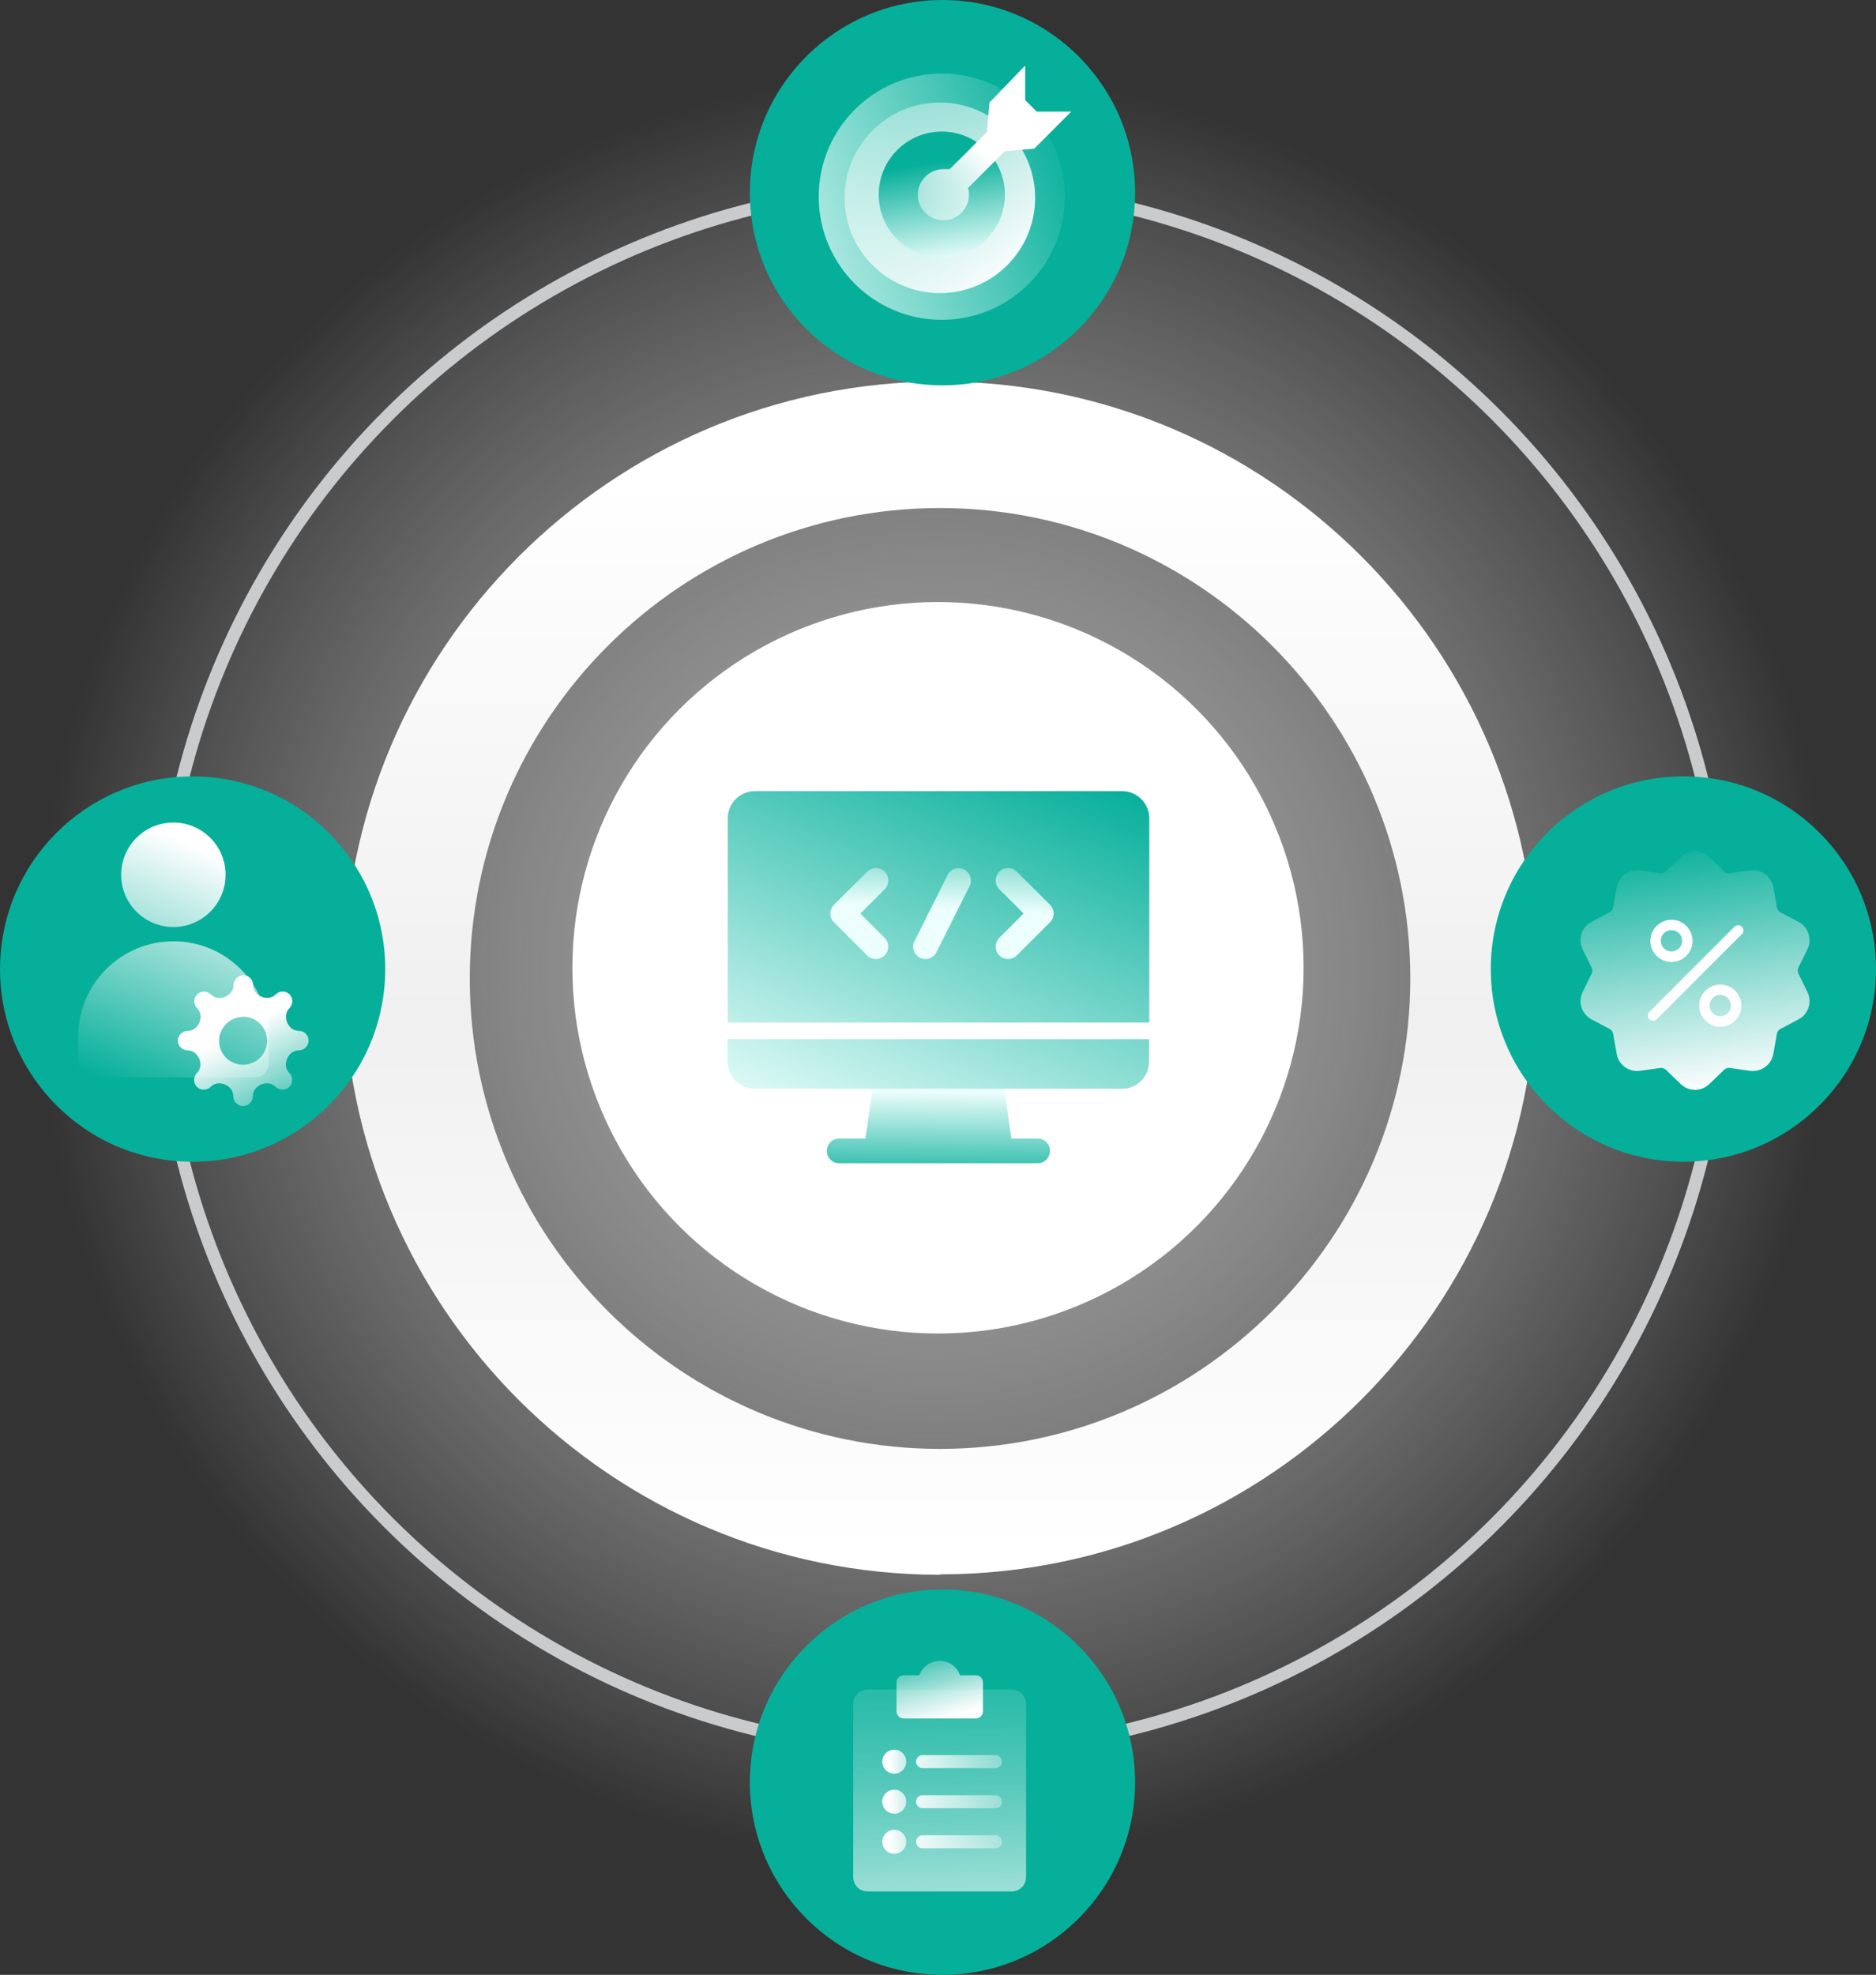<?xml version="1.0" encoding="UTF-8"?>
<svg xmlns="http://www.w3.org/2000/svg" xmlns:xlink="http://www.w3.org/1999/xlink" id="_图层_1" width="360" height="378.84" viewBox="0 0 360 378.84">
  <rect x="0" y="0" width="360" height="378.84" fill="#333333" stroke="none"/>
  <defs>
    <style>.cls-1{fill:url(#_未命名的渐变_22);}.cls-1,.cls-2,.cls-3,.cls-4,.cls-5,.cls-6,.cls-7,.cls-8,.cls-9,.cls-10,.cls-11,.cls-12,.cls-13,.cls-14,.cls-15,.cls-16,.cls-17,.cls-18,.cls-19,.cls-20,.cls-21,.cls-22,.cls-23,.cls-24,.cls-25,.cls-26{stroke-width:0px;}.cls-2{fill:url(#_未命名的渐变_8);}.cls-3{fill:url(#_未命名的渐变_11);}.cls-4{fill:url(#_未命名的渐变_5);}.cls-5{fill:url(#_未命名的渐变_10);}.cls-6{fill:url(#_未命名的渐变_23);}.cls-7{fill:url(#_未命名的渐变);}.cls-8{fill:url(#_未命名的渐变_24);}.cls-9{fill:url(#_未命名的渐变_17);}.cls-10{fill:url(#_未命名的渐变_7);}.cls-11{fill:#06af9a;}.cls-12{fill:url(#_未命名的渐变_19);}.cls-13{fill:url(#_未命名的渐变_2);}.cls-14{fill:url(#_未命名的渐变_16);}.cls-15{fill:url(#_未命名的渐变_13);}.cls-16{fill:#fff;}.cls-17{fill:url(#_未命名的渐变_4);}.cls-18{fill:url(#_未命名的渐变_15);}.cls-19{fill:url(#_未命名的渐变_3);}.cls-20{fill:url(#_未命名的渐变_6);}.cls-21{fill:url(#_未命名的渐变_12);}.cls-27{fill:none;stroke:#cacbcd;stroke-dasharray:0 0 0 0 0 0 0 0 0 0 0 0;stroke-linecap:round;stroke-miterlimit:10;stroke-width:2.43px;}.cls-22{fill:url(#_未命名的渐变_20);}.cls-23{fill:url(#_未命名的渐变_18);}.cls-24{fill:url(#_未命名的渐变_9);}.cls-25{fill:url(#_未命名的渐变_21);}.cls-26{fill:url(#_未命名的渐变_14);}</style>
    <radialGradient id="_未命名的渐变" cx="179.22" cy="-148.53" fx="179.22" fy="-148.53" r="172.24" gradientTransform="translate(0 37.12) scale(1 -1)" gradientUnits="userSpaceOnUse">
      <stop offset="0" stop-color="#a6a6a6"></stop>
      <stop offset="1" stop-color="#fff" stop-opacity="0"></stop>
    </radialGradient>
    <linearGradient id="_未命名的渐变_2" x1="180.39" y1="-260.9" x2="180.39" y2="-54.06" gradientTransform="translate(0 37.12) scale(1 -1)" gradientUnits="userSpaceOnUse">
      <stop offset="0" stop-color="#fff"></stop>
      <stop offset=".5" stop-color="#f0f0f0"></stop>
      <stop offset="1" stop-color="#fff"></stop>
    </linearGradient>
    <linearGradient id="_未命名的渐变_3" x1="180.02" y1="694.72" x2="180.19" y2="676.41" gradientTransform="translate(0 -467.08)" gradientUnits="userSpaceOnUse">
      <stop offset="0" stop-color="#06af9a"></stop>
      <stop offset="1" stop-color="#edfffd"></stop>
    </linearGradient>
    <linearGradient id="_未命名的渐变_4" x1="203.27" y1="612.71" x2="169.84" y2="693.92" gradientTransform="translate(0 -467.08)" gradientUnits="userSpaceOnUse">
      <stop offset="0" stop-color="#06af9a"></stop>
      <stop offset="1" stop-color="#edfffd"></stop>
    </linearGradient>
    <linearGradient id="_未命名的渐变_5" x1="194.17" y1="608.96" x2="160.72" y2="690.17" gradientTransform="translate(0 -467.08)" gradientUnits="userSpaceOnUse">
      <stop offset="0" stop-color="#06af9a"></stop>
      <stop offset="1" stop-color="#edfffd"></stop>
    </linearGradient>
    <linearGradient id="_未命名的渐变_6" x1="166.17" y1="618.7" x2="165.12" y2="640.68" gradientTransform="translate(0 -467.08)" gradientUnits="userSpaceOnUse">
      <stop offset="0" stop-color="#06af9a"></stop>
      <stop offset="1" stop-color="#edfffd"></stop>
    </linearGradient>
    <linearGradient id="_未命名的渐变_7" x1="181.86" y1="619.45" x2="180.82" y2="641.42" gradientTransform="translate(0 -467.08)" gradientUnits="userSpaceOnUse">
      <stop offset="0" stop-color="#06af9a"></stop>
      <stop offset="1" stop-color="#edfffd"></stop>
    </linearGradient>
    <linearGradient id="_未命名的渐变_8" x1="197.52" y1="620.2" x2="196.48" y2="642.17" gradientTransform="translate(0 -467.08)" gradientUnits="userSpaceOnUse">
      <stop offset="0" stop-color="#06af9a"></stop>
      <stop offset="1" stop-color="#edfffd"></stop>
    </linearGradient>
    <linearGradient id="_未命名的渐变_9" x1="206.22" y1="494.91" x2="137.93" y2="521.43" gradientTransform="translate(0 -467.08)" gradientUnits="userSpaceOnUse">
      <stop offset="0" stop-color="#06af9a"></stop>
      <stop offset="1" stop-color="#edfffd"></stop>
    </linearGradient>
    <linearGradient id="_未命名的渐变_10" x1="195.35" y1="520.26" x2="140.24" y2="464.28" gradientTransform="translate(0 -467.08)" gradientUnits="userSpaceOnUse">
      <stop offset="0" stop-color="#fff"></stop>
      <stop offset=".82" stop-color="#fff" stop-opacity="0"></stop>
    </linearGradient>
    <linearGradient id="_未命名的渐变_11" x1="179.69" y1="498.12" x2="182.82" y2="517.21" gradientTransform="translate(0 -467.08)" gradientUnits="userSpaceOnUse">
      <stop offset="0" stop-color="#06af9a"></stop>
      <stop offset="1" stop-color="#edfffd"></stop>
    </linearGradient>
    <linearGradient id="_未命名的渐变_12" x1="189.43" y1="497.04" x2="164.24" y2="525.63" gradientTransform="translate(0 -467.08)" gradientUnits="userSpaceOnUse">
      <stop offset="0" stop-color="#fff"></stop>
      <stop offset=".82" stop-color="#fff" stop-opacity="0"></stop>
    </linearGradient>
    <linearGradient id="_未命名的渐变_13" x1="181.79" y1="853.67" x2="178.71" y2="763.17" gradientTransform="translate(0 -467.08)" gradientUnits="userSpaceOnUse">
      <stop offset="0" stop-color="#fff"></stop>
      <stop offset=".02" stop-color="#fff" stop-opacity=".96"></stop>
      <stop offset=".18" stop-color="#fff" stop-opacity=".71"></stop>
      <stop offset=".34" stop-color="#fff" stop-opacity=".5"></stop>
      <stop offset=".49" stop-color="#fff" stop-opacity=".32"></stop>
      <stop offset=".64" stop-color="#fff" stop-opacity=".18"></stop>
      <stop offset=".78" stop-color="#fff" stop-opacity=".08"></stop>
      <stop offset=".9" stop-color="#fff" stop-opacity=".02"></stop>
      <stop offset="1" stop-color="#fff" stop-opacity="0"></stop>
    </linearGradient>
    <linearGradient id="_未命名的渐变_14" x1="181.46" y1="796.62" x2="177.08" y2="781.13" gradientTransform="translate(0 -467.08)" gradientUnits="userSpaceOnUse">
      <stop offset="0" stop-color="#fff"></stop>
      <stop offset="1" stop-color="#fff" stop-opacity="0"></stop>
    </linearGradient>
    <linearGradient id="_未命名的渐变_15" x1="172.48" y1="805.15" x2="221.88" y2="804.57" gradientTransform="translate(0 -467.08)" gradientUnits="userSpaceOnUse">
      <stop offset="0" stop-color="#fff"></stop>
      <stop offset=".62" stop-color="#fff" stop-opacity="0"></stop>
    </linearGradient>
    <linearGradient id="_未命名的渐变_16" x1="170.65" y1="805.03" x2="180.95" y2="804.91" gradientTransform="translate(0 -467.08)" gradientUnits="userSpaceOnUse">
      <stop offset="0" stop-color="#fff"></stop>
      <stop offset="1" stop-color="#fff" stop-opacity="0"></stop>
    </linearGradient>
    <linearGradient id="_未命名的渐变_17" x1="172.48" y1="812.84" x2="221.88" y2="812.26" gradientTransform="translate(0 -467.08)" gradientUnits="userSpaceOnUse">
      <stop offset="0" stop-color="#fff"></stop>
      <stop offset=".62" stop-color="#fff" stop-opacity="0"></stop>
    </linearGradient>
    <linearGradient id="_未命名的渐变_18" x1="170.65" y1="812.71" x2="180.95" y2="812.6" gradientTransform="translate(0 -467.08)" gradientUnits="userSpaceOnUse">
      <stop offset="0" stop-color="#fff"></stop>
      <stop offset="1" stop-color="#fff" stop-opacity="0"></stop>
    </linearGradient>
    <linearGradient id="_未命名的渐变_19" x1="172.48" y1="820.53" x2="221.88" y2="819.95" gradientTransform="translate(0 -467.08)" gradientUnits="userSpaceOnUse">
      <stop offset="0" stop-color="#fff"></stop>
      <stop offset=".62" stop-color="#fff" stop-opacity="0"></stop>
    </linearGradient>
    <linearGradient id="_未命名的渐变_20" x1="170.65" y1="820.41" x2="180.95" y2="820.28" gradientTransform="translate(0 -467.08)" gradientUnits="userSpaceOnUse">
      <stop offset="0" stop-color="#fff"></stop>
      <stop offset="1" stop-color="#fff" stop-opacity="0"></stop>
    </linearGradient>
    <linearGradient id="_未命名的渐变_21" x1="47.43" y1="633.53" x2="23.63" y2="689.77" gradientTransform="translate(0 -467.08)" gradientUnits="userSpaceOnUse">
      <stop offset="0" stop-color="#fff"></stop>
      <stop offset=".79" stop-color="#fff" stop-opacity="0"></stop>
    </linearGradient>
    <linearGradient id="_未命名的渐变_22" x1="35.9" y1="628.65" x2="12.1" y2="684.89" gradientTransform="translate(0 -467.08)" gradientUnits="userSpaceOnUse">
      <stop offset="0" stop-color="#fff"></stop>
      <stop offset=".79" stop-color="#fff" stop-opacity="0"></stop>
    </linearGradient>
    <linearGradient id="_未命名的渐变_23" x1="45.67" y1="664.84" x2="56.52" y2="685.37" gradientTransform="translate(0 -467.08)" gradientUnits="userSpaceOnUse">
      <stop offset="0" stop-color="#fff"></stop>
      <stop offset="1" stop-color="#fff" stop-opacity="0"></stop>
    </linearGradient>
    <linearGradient id="_未命名的渐变_24" x1="328.7" y1="676.3" x2="321.58" y2="628.41" gradientTransform="translate(0 -467.08)" gradientUnits="userSpaceOnUse">
      <stop offset="0" stop-color="#fff"></stop>
      <stop offset="1" stop-color="#fff" stop-opacity="0"></stop>
    </linearGradient>
  </defs>
  <circle class="cls-7" cx="179.22" cy="185.65" r="172.24"></circle>
  <path class="cls-13" d="M180.39,302.09c-63.08,0-114.41-51.31-114.41-114.41s51.31-114.49,114.41-114.49,114.41,51.31,114.41,114.41-51.31,114.41-114.41,114.41v.08h0ZM180.39,97.46c-49.75,0-90.24,40.49-90.24,90.24s40.49,90.24,90.24,90.24,90.24-40.49,90.24-90.24-40.49-90.24-90.24-90.24h0Z"></path>
  <path class="cls-16" d="M141.23,206.6c-.15.15-.4.31-.55.47-.23.23-.47.55-.71.78.4-.47.86-.86,1.26-1.34v.08h0Z"></path>
  <path class="cls-16" d="M219.23,169.33h0c0-.08-.15-.23-.15-.23l-.78-.55-.15-.15h0v-.08h-.31c-.08,0-.23,0-.23.15v.15c-2.43,2.83-5.1,5.33-7.76,7.76-2.75,2.58-5.65,5.18-8.56,7.61v29.35l-1.72-.31c-.78-.15-1.72-.31-3.38-.71-5.89-1.34-16.17-2.12-19.53-2.04-4.95.15-12.32.47-23.39,2.98-7.22,1.65-18.52,6.67-18.52,6.67,9.34-5.73,22.44-8.32,26.6-9.18,9.02-1.8,21.9-2.04,31.55-.08,5.65,1.18,6.67.47,6.67.47v-25.58h0v-29.74h0s0-.15-.15-.15h0l-.78-.55-.23-.15h-.08l-.08-.08c-.15,0-.4,0-.47.23h0c-2.58,5.96-5.49,11.62-9.1,17.03-2.98,4.47-6.44,8.56-10.13,12.48v21.81s-19.38-1.8-44.41,13.49c0,0,.08-.08.31-.23,2.67-1.97,20.41-14.83,40.96-14.83s.94.08,1.34.15c0,0-.08-18.36-.15-18.29v-45.2h0v-.15s-.08-.15-.15-.15h0l-1.02-.63h-.08c-.15,0-.31,0-.4.15h0s0,.08-.08.15h0c-.86,5.49-2.51,10.83-4.39,16.01-2.2,6.2-4.87,12.25-7.85,18.12-4.87,9.57-10.28,18.83-17.1,27.08-1.49,1.8-2.98,3.46-4.55,5.18.15-.15.4-.31.55-.47-.4.47-.86.86-1.26,1.34.23-.23.47-.55.71-.78-2.58,2.75-5.33,5.41-8.24,7.76h0v.08h0v6.9h0c2.98-1.26,6.12-2.2,9.26-2.98,8.16-2.2,16.55-3.53,24.96-4,12.16-.78,24.33.23,36.25,2.83,5.02,1.09,9.96,2.51,14.75,4.16h.15l.23-.15.86-.47h0c-.23.15.08-.15.15-.15h0v-.15h0v-51.63l-.08-.23h0l-.02-.02Z"></path>
  <circle class="cls-27" cx="180.82" cy="185.84" r="150.26"></circle>
  <circle class="cls-11" cx="36.96" cy="185.9" r="36.96" transform="translate(-150.42 214.39) rotate(-87.4)"></circle>
  <circle class="cls-11" cx="180.86" cy="36.96" r="36.96"></circle>
  <circle class="cls-11" cx="323.04" cy="185.89" r="36.96"></circle>
  <circle class="cls-11" cx="180.86" cy="341.88" r="36.96"></circle>
  <circle class="cls-16" cx="180" cy="185.65" r="70.16"></circle>
  <path class="cls-19" d="M167.69,207.09l-1.6,11.31h-5.05c-1.31,0-2.37,1.05-2.37,2.37s1.05,2.37,2.37,2.37h38.08c1.31,0,2.37-1.05,2.37-2.37s-1.05-2.37-2.37-2.37h-5.05l-1.6-11.31h-24.78Z"></path>
  <path class="cls-17" d="M139.62,203.66c0,2.87,2.34,5.2,5.2,5.2h70.49c2.87,0,5.2-2.34,5.2-5.2v-4.32h-80.9v4.32h.01Z"></path>
  <path class="cls-4" d="M220.54,156.97c0-2.87-2.34-5.2-5.2-5.2h-70.49c-2.87,0-5.2,2.34-5.2,5.2v39.19h80.9v-39.19h-.01Z"></path>
  <path class="cls-20" d="M169.76,179.91c.92.92.92,2.42,0,3.36-.47.47-1.06.7-1.68.7s-1.21-.22-1.67-.69l-6.37-6.35c-.45-.45-.7-1.05-.7-1.68s.25-1.24.7-1.68l6.37-6.35c.92-.92,2.42-.92,3.36,0,.92.92.92,2.42,0,3.36l-4.67,4.67,4.67,4.67h0Z"></path>
  <path class="cls-10" d="M186.06,169.97l-6.35,12.69c-.42.83-1.26,1.31-2.12,1.31-.35,0-.71-.08-1.05-.25-1.17-.59-1.65-2.01-1.05-3.17l6.35-12.69c.59-1.17,2.01-1.65,3.17-1.05s1.65,2.01,1.05,3.17h0Z"></path>
  <path class="cls-2" d="M201.48,176.93l-6.37,6.35c-.47.47-1.06.69-1.67.69s-1.22-.23-1.68-.7c-.92-.92-.92-2.42,0-3.36l4.67-4.67-4.67-4.67c-.92-.92-.92-2.42,0-3.36.92-.92,2.42-.92,3.36,0l6.37,6.35c.45.45.7,1.05.7,1.68s-.25,1.24-.7,1.68h0Z"></path>
  <circle class="cls-24" cx="180.73" cy="37.73" r="23.62"></circle>
  <circle class="cls-5" cx="180.36" cy="37.95" r="18.28"></circle>
  <circle class="cls-3" cx="180.73" cy="37.35" r="12.11"></circle>
  <path class="cls-21" d="M198.94,21.41l-2.21-2.21v-6.62l-6.86,7.11-.5,5.65-7.11,7.11h-1.23c-2.7,0-4.91,2.21-4.91,4.91s2.21,4.91,4.91,4.91,4.91-2.21,4.91-4.91c0-.5,0-.74-.24-1.23l7.11-7.11,5.65-.5,7.11-7.11h-6.62,0Z"></path>
  <path class="cls-15" d="M169.25,324.12h-2.76c-1.52,0-2.76,1.24-2.76,2.76v33.19c0,1.55,1.22,2.76,2.76,2.76h27.65c1.55,0,2.76-1.22,2.76-2.76v-33.19c0-1.55-1.22-2.76-2.76-2.76h-2.76"></path>
  <path class="cls-26" d="M187.23,321.36h-3c-.58-1.61-2.11-2.76-3.9-2.76s-3.35,1.16-3.91,2.76h-3c-.76,0-1.38.62-1.38,1.38v5.53c0,.76.62,1.38,1.38,1.38h13.83c.76,0,1.38-.62,1.38-1.38v-5.53c0-.76-.62-1.38-1.38-1.38h-.01Z"></path>
  <path class="cls-18" d="M191.03,339.18h-13.99c-.69,0-1.25-.56-1.25-1.25s.56-1.25,1.25-1.25h13.99c.69,0,1.25.56,1.25,1.25s-.56,1.25-1.25,1.25Z"></path>
  <circle class="cls-14" cx="171.61" cy="337.94" r="2.3"></circle>
  <path class="cls-9" d="M191.03,346.87h-13.99c-.69,0-1.25-.56-1.25-1.25s.56-1.25,1.25-1.25h13.99c.69,0,1.25.56,1.25,1.25s-.56,1.25-1.25,1.25Z"></path>
  <circle class="cls-23" cx="171.61" cy="345.62" r="2.3"></circle>
  <path class="cls-12" d="M191.03,354.56h-13.99c-.69,0-1.25-.56-1.25-1.25s.56-1.25,1.25-1.25h13.99c.69,0,1.25.56,1.25,1.25s-.56,1.25-1.25,1.25Z"></path>
  <circle class="cls-22" cx="171.61" cy="353.31" r="2.3"></circle>
  <path class="cls-25" d="M33.32,180.57h-.05c-10.08,0-18.25,8.17-18.25,18.25v5.29c0,1.44,1.16,2.58,2.58,2.58h31.36c1.44,0,2.58-1.16,2.58-2.58v-5.29c0-10.08-8.18-18.25-18.25-18.25h.01Z"></path>
  <circle class="cls-1" cx="33.27" cy="167.81" r="10.02"></circle>
  <path class="cls-6" d="M35.83,201.48l.4.03c.92.08,1.65.75,2.01,1.6s.3,1.86-.29,2.55l-.26.31c-.29.35-.46.81-.44,1.28.02.47.21.9.54,1.24s.77.53,1.24.54.92-.13,1.28-.44l.3-.26c.71-.6,1.71-.64,2.55-.29.85.35,1.52,1.09,1.6,2.01l.03.4c.04.47.25.89.59,1.22.34.31.79.5,1.26.5s.92-.17,1.27-.5c.34-.31.56-.75.6-1.22l.03-.4c.08-.92.75-1.65,1.61-2.01.85-.35,1.86-.3,2.55.28l.31.26c.35.29.81.46,1.28.44s.91-.21,1.24-.54.53-.77.54-1.24c.02-.47-.13-.92-.44-1.28l-.26-.3c-.6-.71-.64-1.71-.28-2.55.35-.85,1.09-1.52,2.01-1.6l.41-.03c.47-.04.89-.25,1.21-.6s.5-.79.5-1.26-.17-.91-.49-1.26-.75-.56-1.21-.6l-.41-.03c-.92-.08-1.65-.75-2.01-1.6s-.3-1.86.29-2.55l.26-.31c.29-.35.46-.81.44-1.28-.02-.47-.21-.9-.54-1.24-.33-.33-.77-.53-1.24-.54s-.92.13-1.28.44l-.3.26c-.71.6-1.71.64-2.55.29-.85-.35-1.52-1.09-1.59-2.01l-.03-.41c-.04-.47-.25-.89-.6-1.21s-.79-.49-1.26-.49-.92.17-1.26.5c-.34.31-.56.75-.6,1.21l-.03.41c-.08.92-.75,1.65-1.6,2.01-.85.35-1.86.3-2.55-.29l-.31-.26c-.35-.29-.81-.46-1.28-.44s-.91.21-1.24.54c-.33.33-.53.77-.54,1.24-.02.47.13.92.44,1.28l.26.3c.6.71.64,1.7.28,2.55-.35.85-1.09,1.52-2.01,1.6l-.41.03c-.47.04-.89.25-1.21.6-.31.34-.49.79-.5,1.26,0,.47.17.91.49,1.26.31.34.75.56,1.21.6h-.01ZM46.68,195.04c.91,0,1.79.26,2.55.78.75.51,1.34,1.23,1.68,2.07s.44,1.76.26,2.66c-.18.89-.62,1.71-1.27,2.35-.64.64-1.47,1.08-2.35,1.26-.89.18-1.82.09-2.66-.26-.84-.34-1.55-.93-2.07-1.69-.51-.75-.77-1.65-.77-2.55,0-1.22.49-2.38,1.35-3.24.86-.86,2.03-1.35,3.25-1.35h.01Z"></path>
  <path class="cls-8" d="M345.12,186.79c-.18-.38-.18-.81,0-1.19l1.71-3.49c.95-1.95.19-4.26-1.71-5.27l-3.44-1.82c-.36-.19-.63-.55-.7-.95l-.68-3.83c-.38-2.14-2.34-3.56-4.49-3.26l-3.84.54c-.42.05-.82-.08-1.13-.36l-2.8-2.7c-1.55-1.51-3.99-1.51-5.54,0l-2.8,2.7c-.29.29-.71.43-1.13.36l-3.84-.54c-2.14-.3-4.12,1.13-4.49,3.26l-.68,3.83c-.07.42-.33.76-.7.95l-3.44,1.82c-1.92,1.01-2.67,3.34-1.71,5.27l1.71,3.49c.18.38.18.81,0,1.19l-1.71,3.49c-.95,1.95-.19,4.26,1.71,5.27l3.44,1.82c.36.19.63.55.7.95l.68,3.83c.33,1.94,2,3.3,3.91,3.3.19,0,.38-.02.58-.04l3.84-.54c.42-.06.82.08,1.13.36l2.8,2.7c.78.75,1.77,1.13,2.77,1.13s2-.38,2.77-1.13l2.8-2.7c.29-.29.71-.43,1.13-.36l3.84.54c2.14.3,4.12-1.13,4.49-3.26l.68-3.83c.07-.42.33-.76.7-.95l3.44-1.82c1.92-1.01,2.67-3.34,1.71-5.27l-1.71-3.49h.01Z"></path>
  <path class="cls-16" d="M317.23,195.81c-.26,0-.52-.1-.71-.29-.4-.4-.4-1.02,0-1.42l16.32-16.32c.4-.4,1.02-.4,1.42,0s.4,1.02,0,1.42l-16.32,16.32c-.19.19-.46.29-.71.29h0Z"></path>
  <path class="cls-16" d="M320.75,184.54c-2.24,0-4.05-1.82-4.05-4.05s1.82-4.05,4.05-4.05,4.05,1.82,4.05,4.05-1.82,4.05-4.05,4.05ZM320.75,178.43c-1.13,0-2.05.92-2.05,2.05s.92,2.05,2.05,2.05,2.05-.92,2.05-2.05-.92-2.05-2.05-2.05Z"></path>
  <path class="cls-16" d="M330.12,196.97c-2.24,0-4.05-1.82-4.05-4.05s1.82-4.05,4.05-4.05,4.05,1.82,4.05,4.05-1.82,4.05-4.05,4.05ZM330.12,190.86c-1.13,0-2.05.92-2.05,2.05s.92,2.05,2.05,2.05,2.05-.92,2.05-2.05-.92-2.05-2.05-2.05Z"></path>
</svg>

